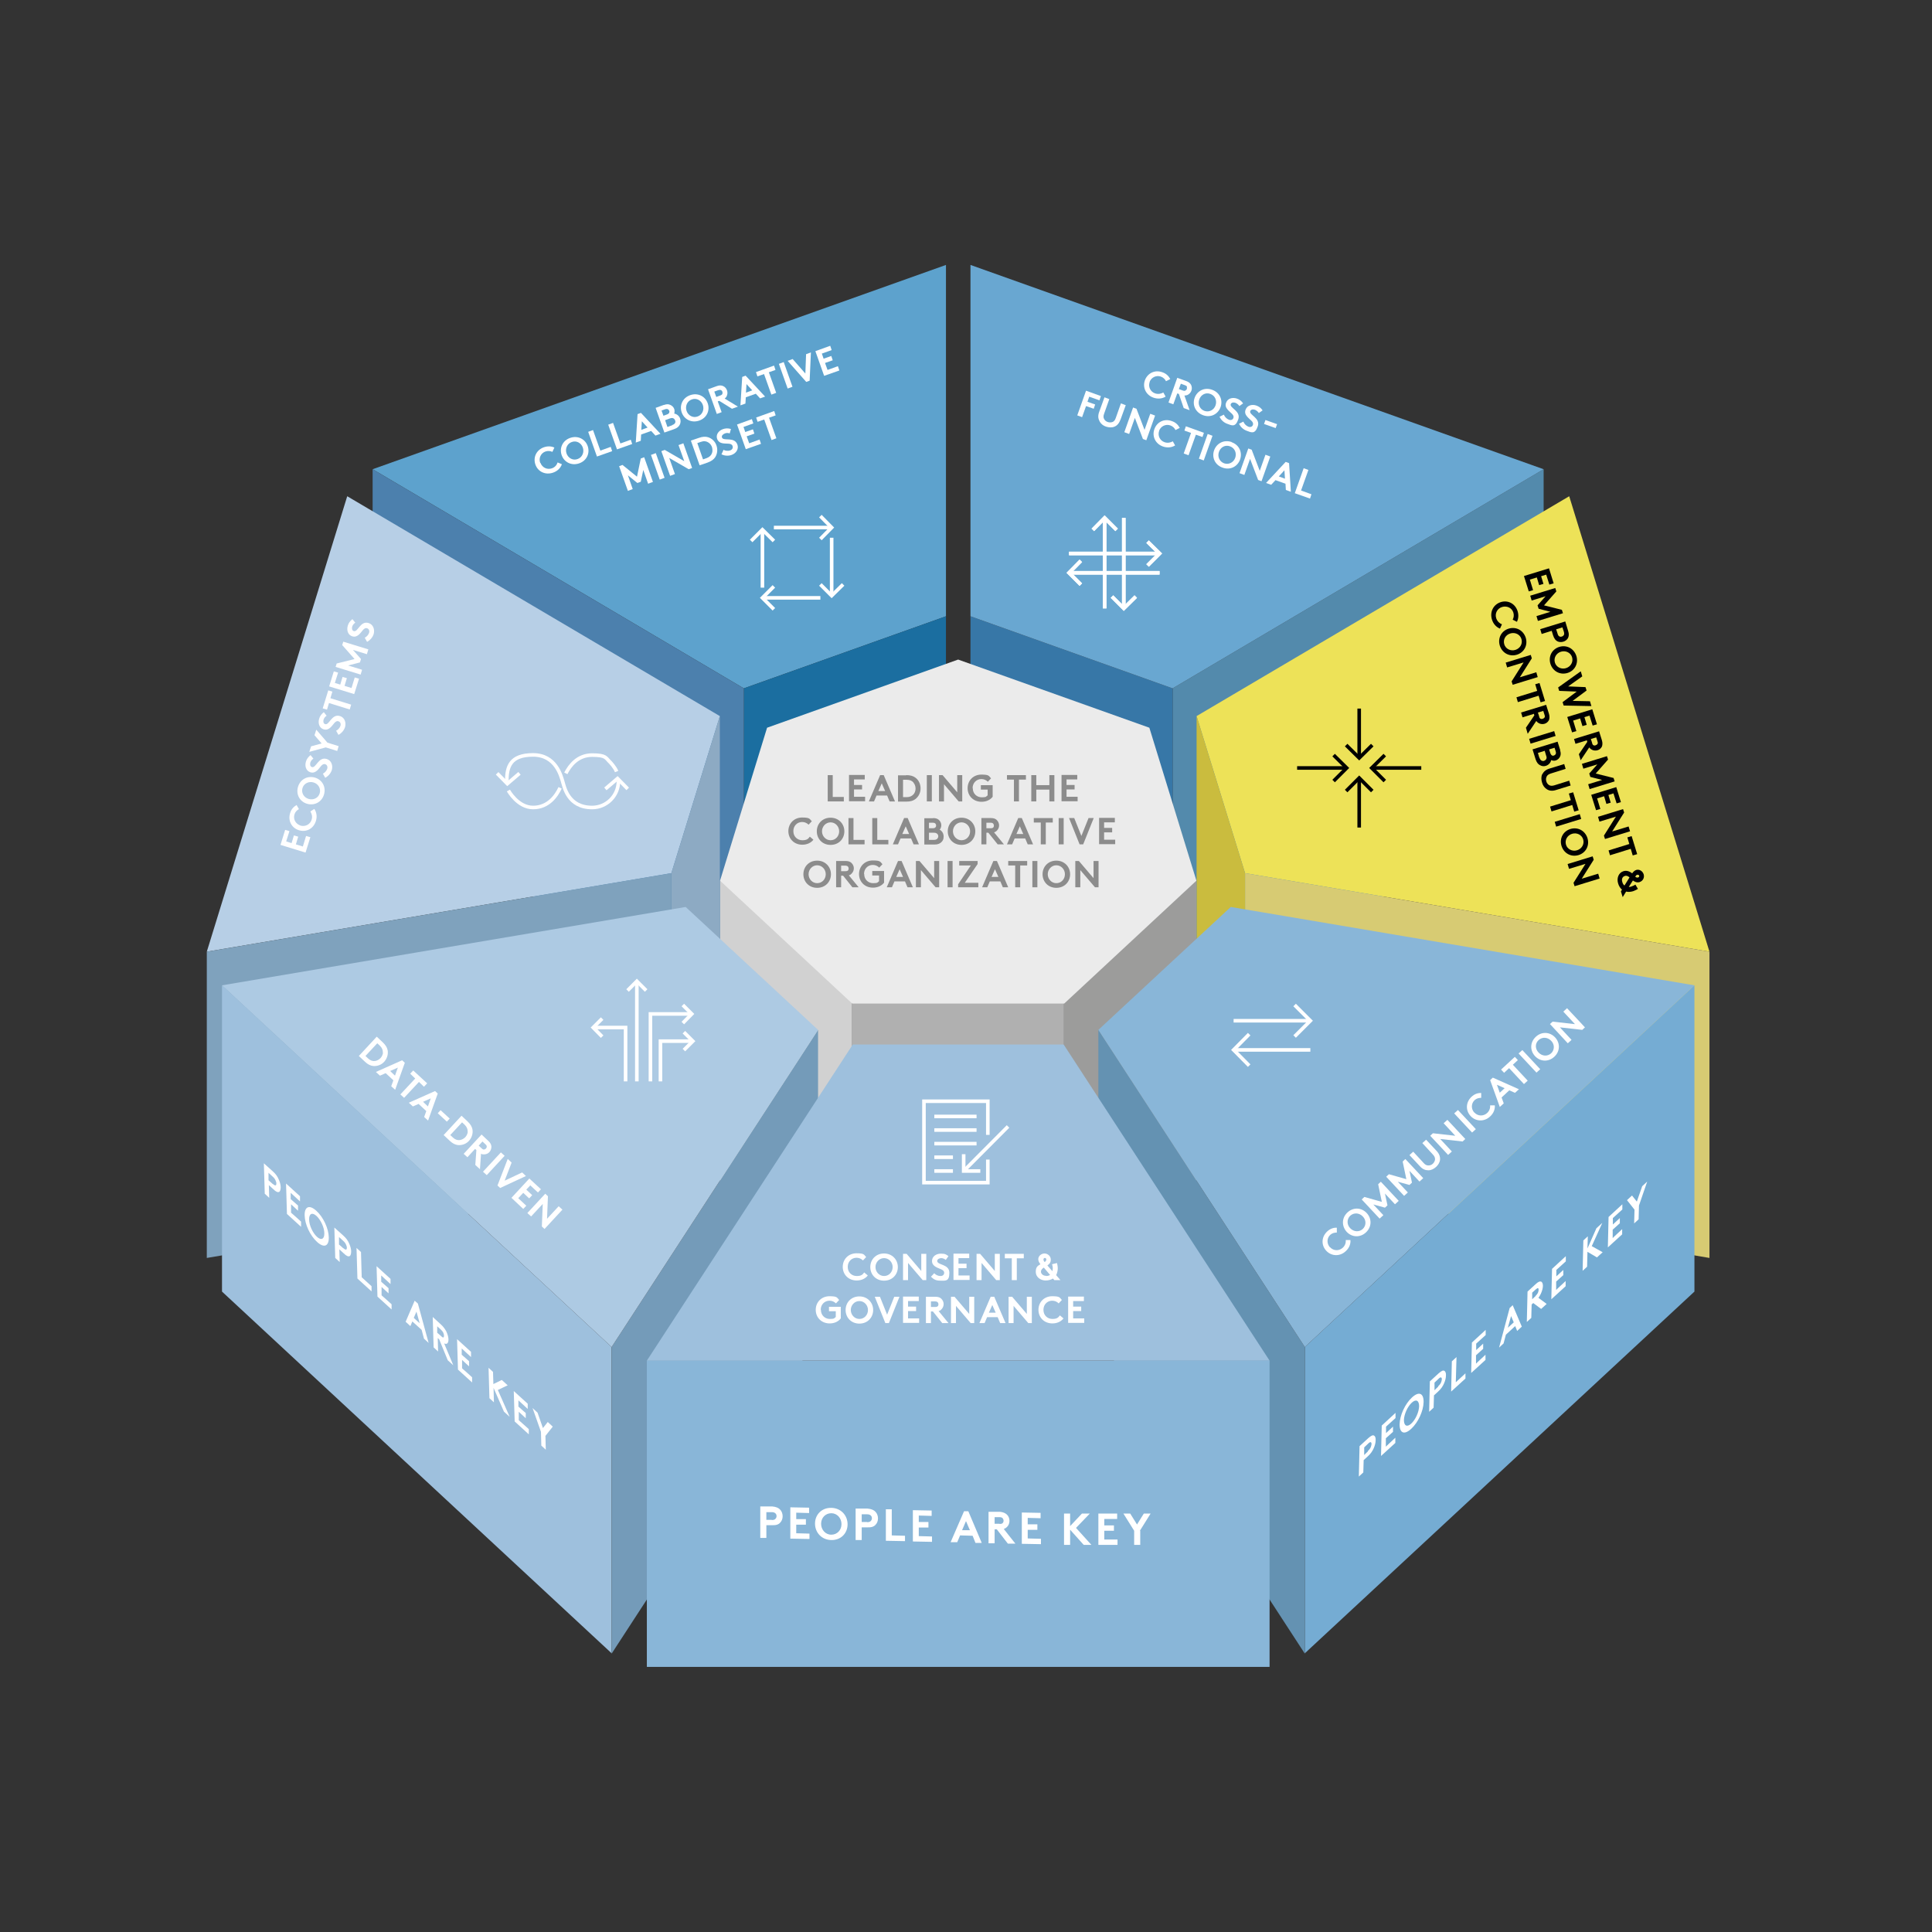 <?xml version="1.0" encoding="UTF-8"?>
<svg xmlns="http://www.w3.org/2000/svg" xmlns:xlink="http://www.w3.org/1999/xlink" id="Ebene_1" data-name="Ebene 1" version="1.1" viewBox="0 0 1080 1080">
  <rect x="0" y="0" width="1080" height="1080" fill="#333333" stroke="none"/>
  <defs>
    <style>
      .cls-1 {
        stroke: #fff;
      }

      .cls-1, .cls-2, .cls-3 {
        fill: none;
      }

      .cls-1, .cls-3 {
        stroke-miterlimit: 10;
        stroke-width: 2px;
      }

      .cls-4 {
        fill: #3777a7;
      }

      .cls-4, .cls-5, .cls-6, .cls-7, .cls-2, .cls-8, .cls-9, .cls-10, .cls-11, .cls-12, .cls-13, .cls-14, .cls-15, .cls-16, .cls-17, .cls-18, .cls-19, .cls-20, .cls-21, .cls-22, .cls-23, .cls-24, .cls-25, .cls-26, .cls-27, .cls-28 {
        stroke-width: 0px;
      }

      .cls-5 {
        fill: #6492b2;
      }

      .cls-6 {
        fill: #ebebeb;
      }

      .cls-29 {
        clip-path: url(#clippath);
      }

      .cls-7 {
        fill: #8daac3;
      }

      .cls-8 {
        fill: #d7cb73;
      }

      .cls-9 {
        fill: #75acd3;
      }

      .cls-10 {
        fill: #8c8c8c;
      }

      .cls-11 {
        fill: #9c9c9b;
      }

      .cls-3 {
        stroke: #000;
      }

      .cls-12 {
        fill: #adcae3;
      }

      .cls-13 {
        fill: #9ec0dd;
      }

      .cls-30 {
        clip-path: url(#clippath-1);
      }

      .cls-14 {
        fill: #000;
      }

      .cls-15 {
        fill: #b7cfe6;
      }

      .cls-16 {
        fill: #d1d1d1;
      }

      .cls-17 {
        fill: #89b6d8;
      }

      .cls-18 {
        fill: #5da2cd;
      }

      .cls-19 {
        fill: #ede258;
      }

      .cls-20 {
        fill: #cabc3e;
      }

      .cls-21 {
        fill: #749bb9;
      }

      .cls-22 {
        fill: #538aac;
      }

      .cls-23 {
        fill: #4c80ad;
      }

      .cls-31 {
        isolation: isolate;
      }

      .cls-24 {
        fill: #1b6ea0;
      }

      .cls-25 {
        fill: #fff;
      }

      .cls-26 {
        fill: #69a7d1;
      }

      .cls-27 {
        fill: #7fa2bd;
      }

      .cls-28 {
        fill: #b0b0b0;
      }
    </style>
    <clipPath id="clippath">
      <rect class="cls-2" width="1080" height="1080"></rect>
    </clipPath>
    <clipPath id="clippath-1">
      <rect class="cls-2" width="1080" height="1080"></rect>
    </clipPath>
  </defs>
  <g class="cls-29">
    <g>
      <polygon class="cls-22" points="655.5 384.8 862.9 262.3 862.9 447.7 655.5 570.2 655.5 384.8"></polygon>
      <polygon class="cls-4" points="542.5 529.9 542.5 344.5 655.5 384.8 655.5 570.2 542.5 529.9"></polygon>
      <polygon class="cls-19" points="696 488.1 668.9 400.3 877.2 277.4 955.6 532 696 488.1"></polygon>
      <polygon class="cls-8" points="696 659.3 696 488.1 955.6 532 955.6 703.2 696 659.3"></polygon>
      <polygon class="cls-20" points="696 659.3 668.9 571.6 668.9 400.3 696 488.1 696 659.3"></polygon>
      <g class="cls-31">
        <g class="cls-31">
          <path class="cls-14" d="M864.4,321.2l-2.9.9,1.3,4.3-2.4.7-1.3-4.3-3.9,1.2,1.8,5.9-2.4.7-2.7-8.6,14-4.3,2.6,8.4-2.4.7-1.8-5.7Z"></path>
          <path class="cls-14" d="M863.1,338.4l10,2.5.6,1.9-14,4.3-.8-2.7,7.8-2.4-6.6-1.7-.6-1.9,4.5-5.1-7.8,2.4-.8-2.7,14-4.3.6,1.9-6.8,7.7Z"></path>
        </g>
        <g class="cls-31">
          <path class="cls-14" d="M867.5,352.6l-5.7,1.8-.8-2.7,14-4.3,1.6,5.3c.6,1.8.4,3-.1,4-.5.9-1.5,1.7-2.6,2-1.1.3-2.3.3-3.3-.2-1-.5-1.8-1.5-2.4-3.3l-.8-2.6ZM870.7,354.3c.3.9.6,1.3,1.1,1.5.4.2.9.2,1.3,0,.5-.1.8-.4,1.1-.8.2-.4.3-1,0-1.9l-.8-2.4-3.5,1.1.8,2.4Z"></path>
        </g>
        <g class="cls-31">
          <path class="cls-14" d="M881.2,366.7c1.3,4.3-1,8.3-5,9.5-4,1.2-8.1-.8-9.5-5.1-1.3-4.3,1-8.3,5-9.5,4-1.2,8.1.8,9.5,5.1ZM869.2,370.4c.8,2.6,3.6,3.9,6.2,3.1,2.6-.8,4.2-3.4,3.4-6.1-.8-2.6-3.6-3.9-6.2-3.1s-4.2,3.4-3.4,6.1Z"></path>
        </g>
        <g class="cls-31">
          <path class="cls-14" d="M883.7,375.4l.8,2.7-7.9,5.6,9.7.4.6,1.9-7.8,5.8,9.7.2.8,2.7-15.5-.3-.6-1.9,7.9-5.9-9.8-.4-.6-1.9,12.6-9Z"></path>
          <path class="cls-14" d="M888.6,400l-2.9.9,1.3,4.3-2.4.7-1.3-4.3-3.9,1.2,1.8,5.9-2.4.7-2.7-8.6,14-4.3,2.6,8.4-2.4.7-1.8-5.7Z"></path>
        </g>
        <g class="cls-31">
          <path class="cls-14" d="M886.9,413.9l-6.2,1.9-.8-2.7,14-4.3,1.6,5.1c.4,1.4.3,2.5,0,3.4-.5,1-1.4,1.8-2.5,2.1-1.1.3-2.3.2-3.3-.4-.5-.3-.9-.6-1.3-1.2l-4.8,7.2-1-3.4,4.7-6.9-.3-1ZM890,415.4c.2.8.5,1.1.8,1.2.3.2.8.2,1.2,0,.4-.1.8-.4,1-.7.2-.3.3-.7,0-1.5l-.7-2.2-3,.9.7,2.2Z"></path>
        </g>
        <g class="cls-31">
          <path class="cls-14" d="M892,432.4l10,2.5.6,1.9-14,4.3-.8-2.7,7.8-2.4-6.6-1.7-.6-1.9,4.5-5.1-7.8,2.4-.8-2.7,14-4.3.6,1.9-6.8,7.7Z"></path>
          <path class="cls-14" d="M902,443.5l-2.9.9,1.3,4.3-2.4.7-1.3-4.3-3.9,1.2,1.8,5.9-2.4.7-2.7-8.6,14-4.3,2.6,8.4-2.4.7-1.8-5.7Z"></path>
        </g>
        <g class="cls-31">
          <path class="cls-14" d="M907.3,452.3l.6,1.9-6.7,10.6,9.2-2.8.8,2.7-14,4.3-.6-1.9,6.7-10.6-9.2,2.8-.8-2.7,14-4.3Z"></path>
        </g>
        <g class="cls-31">
          <path class="cls-14" d="M915.1,477.5l-2.4.7-1.1-3.7-11.6,3.6-.8-2.7,11.6-3.6-1.1-3.7,2.4-.7,3.1,10.1Z"></path>
        </g>
        <g class="cls-31">
          <path class="cls-14" d="M915.6,496.9c-.4.3-1.6.9-2.7,1.3-1.4.4-2.7.5-3.9.2l-1.9,3.1-1-3.2.6-1c-1-.8-1.8-2.1-2.2-3.6-.8-2.7.2-5.8,3-6.7,1.9-.6,3.6.2,4.9,1.2.7-1,1.4-1.6,2.3-1.9,1.7-.5,3.5.6,4.1,2.4.6,1.9-.4,3.8-2.3,4.4-1.4.4-2.6-.1-3.7-.9l-2.3,3.6c.5,0,1,0,1.6-.3.9-.3,1.5-.6,2.1-1l1.3,2.2ZM906.9,493.1c.2.8.6,1.5,1.2,1.9l2.8-4.5c-.7-.7-1.6-1.2-2.7-.8-1.2.4-1.9,1.7-1.3,3.4ZM916.3,489.5c-.1-.4-.6-.6-1.1-.5-.5.1-.8.6-1.1,1.1.6.4,1.1.6,1.6.4.5-.1.8-.6.6-1Z"></path>
        </g>
      </g>
      <g class="cls-31">
        <g class="cls-31">
          <path class="cls-14" d="M839.7,339.3c-2.7.8-4.2,3.6-3.3,6.3.6,1.8,1.9,2.9,3.2,3.4l-1.1,2.4c-2-.8-3.7-2.5-4.5-5.1-1.3-4.4.9-8.4,4.9-9.7s8.2.8,9.5,5.2c.6,2.1.4,4.1-.4,5.8l-2.4-1.2c.6-1.1.8-2.5.4-3.9-.8-2.7-3.6-4-6.3-3.2Z"></path>
        </g>
        <g class="cls-31">
          <path class="cls-14" d="M852.9,356.5c1.3,4.3-1,8.3-5,9.5-4,1.2-8.1-.8-9.5-5.1-1.3-4.3,1-8.3,5-9.5,4-1.2,8.1.8,9.5,5.1ZM840.9,360.2c.8,2.6,3.6,3.9,6.2,3.1,2.6-.8,4.2-3.4,3.4-6.1-.8-2.6-3.6-3.9-6.2-3.1-2.7.8-4.2,3.4-3.4,6.1Z"></path>
          <path class="cls-14" d="M855.7,366.1l.6,1.9-6.7,10.6,9.2-2.8.8,2.7-14,4.3-.6-1.9,6.7-10.6-9.2,2.8-.8-2.7,14-4.3Z"></path>
        </g>
        <g class="cls-31">
          <path class="cls-14" d="M863.6,391.9l-2.4.7-1.1-3.7-11.6,3.6-.8-2.7,11.6-3.6-1.1-3.7,2.4-.7,3.1,10.1Z"></path>
          <path class="cls-14" d="M857.3,399.1l-6.2,1.9-.8-2.7,14-4.3,1.6,5.1c.4,1.4.3,2.5,0,3.4-.5,1-1.4,1.8-2.5,2.1-1.1.3-2.3.2-3.3-.4-.5-.3-.9-.6-1.3-1.2l-4.8,7.2-1-3.4,4.7-6.9-.3-1ZM860.4,400.6c.2.8.5,1.1.8,1.2s.8.2,1.2,0c.4-.1.8-.4,1-.7.2-.3.3-.7,0-1.5l-.7-2.2-3,.9.7,2.2Z"></path>
        </g>
        <g class="cls-31">
          <path class="cls-14" d="M868.8,408.7l.8,2.7-14,4.3-.8-2.7,14-4.3Z"></path>
          <path class="cls-14" d="M872.1,419.4c.5,1.6.4,2.6,0,3.5-.4,1-1.3,1.8-2.4,2.2-.9.3-2,.1-2.6-.2-.2,1.4-1.4,2.7-2.9,3.2-1.2.4-2.4.2-3.4-.4-1-.5-1.8-1.5-2.4-3.3l-1.7-5.5,14-4.3,1.5,4.8ZM860.6,423.6c.3.9.7,1.4,1.2,1.6.4.2.9.3,1.4.1s.9-.5,1.1-.9c.3-.5.4-1.1,0-2l-.8-2.7-3.8,1.2.8,2.7ZM866,419l.6,1.9c.3.8.6,1.2,1,1.4.3.2.7.2,1.1,0,.4-.1.7-.4.9-.7.2-.4.3-.8,0-1.7l-.6-1.9-3,.9Z"></path>
          <path class="cls-14" d="M862.2,432.8c.7-1.5,2-2.6,4.1-3.2l8.1-2.5.8,2.7-8.3,2.6c-1.3.4-2,1-2.3,1.7-.4.8-.5,1.7-.2,2.7s.9,1.7,1.6,2.1c.7.4,1.6.5,2.9.1l8.3-2.6.8,2.7-8.1,2.5c-2.1.7-3.8.5-5.2-.4-1.3-.8-2.3-2.2-2.7-3.8-.5-1.6-.5-3.3.1-4.7Z"></path>
        </g>
        <g class="cls-31">
          <path class="cls-14" d="M882.4,453l-2.4.7-1.1-3.7-11.6,3.6-.8-2.7,11.6-3.6-1.1-3.7,2.4-.7,3.1,10.1Z"></path>
          <path class="cls-14" d="M883.1,455.1l.8,2.7-14,4.3-.8-2.7,14-4.3Z"></path>
        </g>
        <g class="cls-31">
          <path class="cls-14" d="M887.4,468.5c1.3,4.3-1,8.3-5,9.5-4,1.2-8.1-.8-9.5-5.1-1.3-4.3,1-8.3,5-9.5,4-1.2,8.1.8,9.5,5.1ZM875.4,472.2c.8,2.6,3.6,3.9,6.2,3.1,2.6-.8,4.2-3.4,3.4-6.1-.8-2.6-3.6-3.9-6.2-3.1s-4.2,3.4-3.4,6.1Z"></path>
        </g>
        <g class="cls-31">
          <path class="cls-14" d="M890.3,478.7l.6,1.9-6.7,10.6,9.2-2.8.8,2.7-14,4.3-.6-1.9,6.7-10.6-9.2,2.8-.8-2.7,14-4.3Z"></path>
        </g>
      </g>
      <line class="cls-3" x1="759.8" y1="462.6" x2="759.8" y2="435.4"></line>
      <polyline class="cls-3" points="752.5 442.2 759.8 434.9 767.1 442.2"></polyline>
      <line class="cls-3" x1="759.8" y1="396.1" x2="759.8" y2="423.3"></line>
      <polyline class="cls-3" points="767.1 416.5 759.8 423.7 752.5 416.5"></polyline>
      <line class="cls-3" x1="725.1" y1="429.3" x2="752.3" y2="429.3"></line>
      <polyline class="cls-3" points="745.5 422.1 752.8 429.3 745.5 436.6"></polyline>
      <line class="cls-3" x1="794.5" y1="429.3" x2="767.3" y2="429.3"></line>
      <polyline class="cls-3" points="774.1 436.6 766.8 429.3 774.1 422.1"></polyline>
      <polygon class="cls-26" points="542.5 344.5 542.5 148.1 862.9 262.3 655.5 384.8 542.5 344.5"></polygon>
      <polygon class="cls-18" points="208.3 262.3 528.8 148.1 528.8 344.5 415.8 384.8 208.3 262.3"></polygon>
      <polygon class="cls-24" points="415.8 384.8 415.8 384.8 415.8 570.2 415.8 570.2 528.8 529.9 528.8 344.5 415.8 384.8"></polygon>
      <polygon class="cls-23" points="208.3 262.3 208.3 447.7 415.8 570.2 415.8 384.8 208.3 262.3"></polygon>
      <polygon class="cls-15" points="194.1 277.4 402.4 400.3 375.3 488.1 115.6 532 194.1 277.4"></polygon>
      <polygon class="cls-7" points="402.4 400.3 402.4 571.6 375.3 659.3 375.3 488.1 402.4 400.3"></polygon>
      <polygon class="cls-27" points="115.6 532 375.3 488.1 375.3 659.3 115.6 703.2 115.6 532"></polygon>
      <polygon class="cls-13" points="124.1 722 124.1 550.8 341.9 753 341.9 924.2 124.1 722"></polygon>
      <polygon class="cls-11" points="594.8 463.2 594.8 738.2 594.9 738.2 668.8 669.6 668.8 492.3 594.8 463.2"></polygon>
      <polygon class="cls-16" points="402.5 492.3 402.5 669.6 476.4 738.2 476.4 468 402.5 492.3"></polygon>
      <polygon class="cls-9" points="729.4 753 947.2 550.8 947.2 722 729.4 924.2 729.4 753"></polygon>
      <polygon class="cls-21" points="341.9 753 457.3 575.7 457.3 747.1 341.9 924.4 341.9 753"></polygon>
      <polygon class="cls-5" points="614 747.1 614 575.7 729.4 753 729.4 924.4 614 747.1"></polygon>
      <polyline class="cls-28" points="476.4 738.2 594.8 738.2 594.8 463.2 547.6 444.5 476.4 468"></polyline>
      <polygon class="cls-6" points="535.6 368.7 428.8 406.8 402.5 492.3 476.4 561 594.9 561 668.8 492.3 642.5 406.8 535.6 368.7"></polygon>
      <polygon class="cls-12" points="124.1 550.8 383.3 507 457.3 575.7 341.9 753 124.1 550.8"></polygon>
      <polygon class="cls-17" points="614 575.7 688 507 947.2 550.8 729.4 753 614 575.7"></polygon>
      <rect class="cls-17" x="361.6" y="760.6" width="348.1" height="171.2"></rect>
      <polygon class="cls-13" points="361.6 760.6 476.7 583.9 594.6 583.9 709.7 760.6 361.6 760.6"></polygon>
      <g class="cls-31">
        <g class="cls-31">
          <path class="cls-10" d="M462.7,433.3h2.8v12.2h6.2v2.5h-9v-14.7Z"></path>
        </g>
        <g class="cls-31">
          <path class="cls-10" d="M477.4,435.8v3h4.5v2.5h-4.5v4.1h6.2v2.5h-9v-14.7h8.8v2.5h-6Z"></path>
        </g>
        <g class="cls-31">
          <path class="cls-10" d="M485.7,448l6.3-14.7h2l6.3,14.7h-3l-1.4-3.3h-5.9l-1.4,3.3h-3ZM491.1,442.2h3.7l-1.9-4.3-1.9,4.3Z"></path>
          <path class="cls-10" d="M506.6,433.3c2.3,0,3.9.5,5.1,1.4,1.8,1.3,2.9,3.5,2.9,6s-1.1,4.6-2.9,6c-1.2.9-2.7,1.4-5.1,1.4h-4.6v-14.7h4.6ZM510.7,437.5c-.8-1-2-1.6-3.8-1.6h-2.1v9.7h2.1c1.7,0,2.9-.6,3.8-1.6.7-.8,1.1-2,1.1-3.2s-.4-2.4-1.1-3.2Z"></path>
        </g>
        <g class="cls-31">
          <path class="cls-10" d="M518.1,433.3h2.8v14.7h-2.8v-14.7Z"></path>
        </g>
        <g class="cls-31">
          <path class="cls-10" d="M524.9,433.3h2l8.2,9.6v-9.6h2.8v14.7h-2l-8.2-9.6v9.6h-2.8v-14.7Z"></path>
        </g>
        <g class="cls-31">
          <path class="cls-10" d="M543.8,440.7c0,2.9,2.2,5,5,5s2.4-.5,3.3-1.1v-3.2h-3.8v-2.5h6.6v6.5c-1.3,1.7-3.5,2.8-6.2,2.8-4.6,0-7.8-3.3-7.8-7.6s3.2-7.6,7.7-7.6,4.1.8,5.4,2.1l-1.8,1.9c-.9-.9-2.1-1.5-3.6-1.5-2.8,0-4.9,2.2-4.9,5Z"></path>
        </g>
        <g class="cls-31">
          <path class="cls-10" d="M573.5,433.3v2.5h-3.9v12.2h-2.8v-12.2h-3.9v-2.5h10.6Z"></path>
        </g>
        <g class="cls-31">
          <path class="cls-10" d="M586.6,441.4h-7.3v6.6h-2.8v-14.7h2.8v5.6h7.3v-5.6h2.8v14.7h-2.8v-6.6Z"></path>
        </g>
        <g class="cls-31">
          <path class="cls-10" d="M596.2,435.8v3h4.5v2.5h-4.5v4.1h6.2v2.5h-9v-14.7h8.8v2.5h-6Z"></path>
        </g>
      </g>
      <g class="cls-31">
        <g class="cls-31">
          <path class="cls-10" d="M443.5,464.7c0,2.9,2.2,5,5,5s3.3-.9,4.2-2l2,1.7c-1.3,1.7-3.5,2.8-6.2,2.8-4.6,0-7.8-3.3-7.8-7.6s3.2-7.6,7.7-7.6,4.1.8,5.4,2.1l-1.8,1.9c-.9-.9-2.1-1.5-3.6-1.5-2.8,0-4.9,2.2-4.9,5Z"></path>
        </g>
        <g class="cls-31">
          <path class="cls-10" d="M464.3,457.1c4.5,0,7.7,3.4,7.7,7.6s-3.1,7.6-7.7,7.6-7.7-3.4-7.7-7.6,3.1-7.6,7.7-7.6ZM464.3,469.7c2.8,0,4.8-2.3,4.8-5s-2.1-5-4.8-5-4.8,2.3-4.8,5,2.1,5,4.8,5Z"></path>
          <path class="cls-10" d="M474.3,457.3h2.8v12.2h6.2v2.5h-9v-14.7Z"></path>
        </g>
        <g class="cls-31">
          <path class="cls-10" d="M487.6,457.3h2.8v12.2h6.2v2.5h-9v-14.7Z"></path>
        </g>
        <g class="cls-31">
          <path class="cls-10" d="M499.1,472l6.3-14.7h2l6.3,14.7h-3l-1.4-3.3h-5.9l-1.4,3.3h-3ZM504.5,466.2h3.7l-1.9-4.3-1.9,4.3Z"></path>
        </g>
        <g class="cls-31">
          <path class="cls-10" d="M521.5,457.3c1.7,0,2.6.4,3.3,1,.8.7,1.4,1.8,1.4,3s-.5,2-.9,2.5c1.3.7,2.2,2.1,2.2,3.8s-.5,2.4-1.3,3.2c-.8.8-2,1.3-3.8,1.3h-5.7v-14.7h5ZM519.3,463h2c.9,0,1.3-.2,1.6-.5.3-.3.4-.7.4-1.1s-.2-.8-.4-1c-.3-.3-.7-.5-1.6-.5h-2v3.1ZM522.1,469.5c1,0,1.5-.3,1.9-.7.3-.4.5-.8.5-1.3s-.2-1-.5-1.3c-.4-.4-.9-.7-1.9-.7h-2.8v4h2.8Z"></path>
        </g>
        <g class="cls-31">
          <path class="cls-10" d="M537.5,457.1c4.5,0,7.7,3.4,7.7,7.6s-3.1,7.6-7.7,7.6-7.7-3.4-7.7-7.6,3.1-7.6,7.7-7.6ZM537.5,469.7c2.8,0,4.8-2.3,4.8-5s-2.1-5-4.8-5-4.8,2.3-4.8,5,2.1,5,4.8,5Z"></path>
        </g>
        <g class="cls-31">
          <path class="cls-10" d="M551.4,465.5v6.5h-2.8v-14.7h5.4c1.5,0,2.5.4,3.2,1.1.8.8,1.3,1.8,1.3,3s-.5,2.2-1.3,3c-.4.4-.9.7-1.5.9l5.5,6.7h-3.5l-5.2-6.5h-1ZM553.8,463c.8,0,1.2-.2,1.4-.4.3-.3.4-.7.4-1.1s-.2-.9-.4-1.1-.6-.5-1.4-.5h-2.4v3.1h2.4Z"></path>
        </g>
        <g class="cls-31">
          <path class="cls-10" d="M562.9,472l6.3-14.7h2l6.3,14.7h-3l-1.4-3.3h-5.9l-1.4,3.3h-3ZM568.3,466.2h3.7l-1.9-4.3-1.9,4.3Z"></path>
        </g>
        <g class="cls-31">
          <path class="cls-10" d="M588.5,457.3v2.5h-3.9v12.2h-2.8v-12.2h-3.9v-2.5h10.6Z"></path>
        </g>
        <g class="cls-31">
          <path class="cls-10" d="M591.8,457.3h2.8v14.7h-2.8v-14.7Z"></path>
        </g>
        <g class="cls-31">
          <path class="cls-10" d="M597.6,457.3h2.9l4,10,4-10h2.9l-5.9,14.7h-2l-5.9-14.7Z"></path>
        </g>
        <g class="cls-31">
          <path class="cls-10" d="M617.2,459.8v3h4.5v2.5h-4.5v4.1h6.2v2.5h-9v-14.7h8.8v2.5h-6Z"></path>
        </g>
      </g>
      <g class="cls-31">
        <g class="cls-31">
          <path class="cls-10" d="M456.8,481.1c4.5,0,7.7,3.4,7.7,7.6s-3.1,7.6-7.7,7.6-7.7-3.4-7.7-7.6,3.1-7.6,7.7-7.6ZM456.8,493.7c2.8,0,4.8-2.3,4.8-5s-2.1-5-4.8-5-4.8,2.3-4.8,5,2.1,5,4.8,5Z"></path>
        </g>
        <g class="cls-31">
          <path class="cls-10" d="M470.2,489.5v6.5h-2.8v-14.7h5.4c1.5,0,2.5.4,3.2,1.1.8.8,1.3,1.8,1.3,3s-.5,2.2-1.3,3-.9.7-1.5.9l5.5,6.7h-3.5l-5.2-6.5h-1ZM472.6,487c.8,0,1.2-.2,1.4-.4.3-.3.4-.7.4-1.1s-.2-.9-.4-1.1-.6-.5-1.4-.5h-2.4v3.1h2.4Z"></path>
        </g>
        <g class="cls-31">
          <path class="cls-10" d="M483.1,488.7c0,2.9,2.2,5,5,5s2.4-.5,3.3-1.1v-3.2h-3.8v-2.5h6.6v6.5c-1.3,1.7-3.5,2.8-6.2,2.8-4.6,0-7.8-3.3-7.8-7.6s3.2-7.6,7.7-7.6,4.1.8,5.4,2.1l-1.8,1.9c-.9-.9-2.1-1.5-3.6-1.5-2.8,0-4.9,2.2-4.9,5Z"></path>
        </g>
        <g class="cls-31">
          <path class="cls-10" d="M495.7,496l6.3-14.7h2l6.3,14.7h-3l-1.4-3.3h-5.9l-1.4,3.3h-3ZM501.1,490.2h3.7l-1.9-4.3-1.9,4.3Z"></path>
          <path class="cls-10" d="M512,481.3h2l8.2,9.6v-9.6h2.8v14.7h-2l-8.2-9.6v9.6h-2.8v-14.7Z"></path>
        </g>
        <g class="cls-31">
          <path class="cls-10" d="M529.7,481.3h2.8v14.7h-2.8v-14.7Z"></path>
        </g>
        <g class="cls-31">
          <path class="cls-10" d="M535.6,494.3l7.1-10.5h-6.5v-2.5h10.3v1.7l-7.2,10.5h7.6v2.5h-11.3v-1.7Z"></path>
        </g>
        <g class="cls-31">
          <path class="cls-10" d="M549,496l6.3-14.7h2l6.3,14.7h-3l-1.4-3.3h-5.9l-1.4,3.3h-3ZM554.4,490.2h3.7l-1.9-4.3-1.9,4.3Z"></path>
        </g>
        <g class="cls-31">
          <path class="cls-10" d="M574.2,481.3v2.5h-3.9v12.2h-2.8v-12.2h-3.9v-2.5h10.6Z"></path>
        </g>
        <g class="cls-31">
          <path class="cls-10" d="M577.1,481.3h2.8v14.7h-2.8v-14.7Z"></path>
        </g>
        <g class="cls-31">
          <path class="cls-10" d="M590.5,481.1c4.5,0,7.7,3.4,7.7,7.6s-3.1,7.6-7.7,7.6-7.7-3.4-7.7-7.6,3.1-7.6,7.7-7.6ZM590.5,493.7c2.8,0,4.8-2.3,4.8-5s-2.1-5-4.8-5-4.8,2.3-4.8,5,2.1,5,4.8,5Z"></path>
        </g>
        <g class="cls-31">
          <path class="cls-10" d="M601.1,481.3h2l8.2,9.6v-9.6h2.8v14.7h-2l-8.2-9.6v9.6h-2.8v-14.7Z"></path>
        </g>
      </g>
      <g class="cls-31">
        <g class="cls-31">
          <path class="cls-25" d="M302.1,258.7c1,2.7,3.7,4,6.4,3.1,1.8-.6,2.8-2,3.2-3.3l2.4,1c-.7,2-2.3,3.8-4.9,4.7-4.3,1.5-8.5-.5-9.9-4.5-1.4-4,.5-8.2,4.8-9.7,2.1-.7,4.1-.6,5.8.2l-1.1,2.4c-1.1-.5-2.5-.7-3.9-.2-2.6.9-3.9,3.8-2.9,6.4Z"></path>
        </g>
        <g class="cls-31">
          <path class="cls-25" d="M318.7,244.8c4.3-1.5,8.4.6,9.8,4.5,1.4,3.9-.4,8.2-4.7,9.7s-8.4-.6-9.8-4.5c-1.4-3.9.4-8.2,4.7-9.7ZM322.9,256.6c2.6-.9,3.8-3.8,2.9-6.4s-3.6-4.1-6.2-3.1c-2.6.9-3.8,3.8-2.9,6.4.9,2.6,3.6,4.1,6.2,3.1Z"></path>
        </g>
        <g class="cls-31">
          <path class="cls-25" d="M328.8,241.4l2.7-1,4.1,11.5,5.8-2.1.8,2.4-8.5,3-4.9-13.8Z"></path>
        </g>
        <g class="cls-31">
          <path class="cls-25" d="M340,237.4l2.7-1,4.1,11.5,5.8-2.1.8,2.4-8.5,3-4.9-13.8Z"></path>
        </g>
        <g class="cls-31">
          <path class="cls-25" d="M355.4,247.5l1-16,1.9-.7,10.9,11.7-2.8,1-2.4-2.6-5.6,2-.2,3.5-2.8,1ZM358.5,240.3l3.5-1.3-3.2-3.5-.3,4.7Z"></path>
        </g>
        <g class="cls-31">
          <path class="cls-25" d="M371.1,226.4c1.6-.6,2.6-.5,3.5-.1,1,.4,1.9,1.2,2.3,2.3.3.9.2,2,0,2.6,1.4.2,2.8,1.3,3.3,2.8.4,1.2.3,2.4-.2,3.4-.5,1-1.4,1.9-3.2,2.5l-5.4,1.9-4.9-13.8,4.7-1.7ZM370.9,232.4l1.9-.7c.8-.3,1.1-.6,1.3-1,.1-.3.2-.8,0-1.1s-.4-.7-.7-.8c-.4-.2-.8-.3-1.7,0l-1.9.7,1.1,3ZM375.8,237.6c.9-.3,1.4-.8,1.6-1.2.2-.5.2-.9,0-1.4-.2-.5-.5-.9-.9-1.1-.5-.3-1.1-.3-2,0l-2.7,1,1.3,3.8,2.7-1Z"></path>
        </g>
        <g class="cls-31">
          <path class="cls-25" d="M385.8,220.9c4.3-1.5,8.4.6,9.8,4.5,1.4,3.9-.4,8.2-4.7,9.7s-8.4-.6-9.8-4.5c-1.4-3.9.4-8.2,4.7-9.7ZM390,232.8c2.6-.9,3.8-3.8,2.9-6.4s-3.6-4.1-6.2-3.1c-2.6.9-3.8,3.8-2.9,6.4.9,2.6,3.6,4.1,6.2,3.1Z"></path>
        </g>
        <g class="cls-31">
          <path class="cls-25" d="M401.2,224.3l2.2,6.1-2.7,1-4.9-13.8,5-1.8c1.4-.5,2.5-.4,3.4,0,1,.4,1.8,1.3,2.2,2.4.4,1.1.3,2.3-.2,3.3-.2.5-.6.9-1.1,1.3l7.4,4.5-3.3,1.2-7.1-4.4-1,.3ZM402.6,221.1c.8-.3,1.1-.6,1.2-.9.1-.3.2-.8,0-1.2-.1-.4-.4-.8-.8-.9-.3-.2-.7-.2-1.5,0l-2.2.8,1.1,3,2.2-.8Z"></path>
        </g>
        <g class="cls-31">
          <path class="cls-25" d="M413.9,226.7l1-16,1.9-.7,10.9,11.7-2.8,1-2.4-2.6-5.6,2-.2,3.5-2.8,1ZM417,219.5l3.5-1.3-3.2-3.5-.3,4.7Z"></path>
        </g>
        <g class="cls-31">
          <path class="cls-25" d="M432.7,204.4l.8,2.4-3.7,1.3,4.1,11.5-2.7,1-4.1-11.5-3.7,1.3-.8-2.4,10-3.6Z"></path>
        </g>
        <g class="cls-31">
          <path class="cls-25" d="M435.4,203.4l2.7-1,4.9,13.8-2.7,1-4.9-13.8Z"></path>
        </g>
        <g class="cls-31">
          <path class="cls-25" d="M440.4,201.7l2.7-1,7.1,8.1.4-10.8,2.7-1-.7,15.8-1.9.7-10.5-11.9Z"></path>
        </g>
        <g class="cls-31">
          <path class="cls-25" d="M459.4,197.6l1,2.9,4.3-1.5.8,2.4-4.3,1.5,1.4,3.9,5.8-2.1.8,2.4-8.5,3-4.9-13.8,8.3-3,.8,2.4-5.6,2Z"></path>
        </g>
      </g>
      <g class="cls-31">
        <g class="cls-31">
          <path class="cls-25" d="M356.1,266.4l2.1-10.1,1.9-.7,4.9,13.8-2.7,1-2.7-7.7-1.4,6.6-1.9.7-5.3-4.3,2.7,7.7-2.7,1-4.9-13.8,1.9-.7,8,6.5Z"></path>
        </g>
        <g class="cls-31">
          <path class="cls-25" d="M363.9,254.3l2.7-1,4.9,13.8-2.7,1-4.9-13.8Z"></path>
          <path class="cls-25" d="M369.7,252.2l1.9-.7,10.9,6.3-3.2-9,2.7-1,4.9,13.8-1.9.7-10.9-6.3,3.2,9-2.7,1-4.9-13.8Z"></path>
        </g>
        <g class="cls-31">
          <path class="cls-25" d="M390.6,244.8c2.2-.8,3.8-.8,5.2-.4,2.2.7,3.9,2.3,4.7,4.6.8,2.3.5,4.7-.7,6.6-.8,1.2-2.1,2.2-4.3,3l-4.4,1.5-4.9-13.8,4.4-1.5ZM395.9,247.3c-1.1-.7-2.4-.9-4.1-.3l-2,.7,3.2,9.1,2-.7c1.6-.6,2.6-1.6,3-2.8.4-1,.3-2.2,0-3.4-.4-1.1-1.2-2.1-2.1-2.6Z"></path>
          <path class="cls-25" d="M404.3,251.4c1.1.6,2.5.8,3.8.4,1.2-.4,1.8-1.4,1.4-2.5-.6-1.8-3.3-1.1-5.5-1.5-1.3-.2-2.5-.9-3.1-2.4-.9-2.5.9-4.7,3.2-5.5,1.4-.5,2.8-.6,4.5-.1l-.7,2.5c-.7-.3-1.8-.4-2.7,0-1,.4-2,1.2-1.6,2.3.8,2.2,6.9-.7,8.6,3.9.9,2.5-.7,4.9-3.2,5.8-1.9.7-3.9.5-5.7-.3l1.1-2.4Z"></path>
        </g>
        <g class="cls-31">
          <path class="cls-25" d="M415.6,238.6l1,2.9,4.3-1.5.8,2.4-4.3,1.5,1.4,3.9,5.8-2.1.8,2.4-8.5,3-4.9-13.8,8.3-3,.8,2.4-5.6,2Z"></path>
        </g>
        <g class="cls-31">
          <path class="cls-25" d="M432.8,229.8l.8,2.4-3.7,1.3,4.1,11.5-2.7,1-4.1-11.5-3.7,1.3-.8-2.4,10-3.6Z"></path>
        </g>
      </g>
      <g class="cls-31">
        <g class="cls-31">
          <path class="cls-25" d="M160.1,470.4l2.9.9,1.3-4.3,2.4.7-1.3,4.3,3.9,1.2,1.8-5.9,2.4.7-2.7,8.6-14-4.3,2.6-8.4,2.4.7-1.8,5.7Z"></path>
        </g>
        <g class="cls-31">
          <path class="cls-25" d="M167.9,461.5c2.7.8,5.5-.6,6.3-3.3.6-1.8,0-3.4-.7-4.6l2.2-1.4c1.2,1.7,1.7,4.2.9,6.7-1.3,4.4-5.5,6.5-9.5,5.2-4-1.2-6.3-5.3-4.9-9.6.6-2.1,2-3.6,3.6-4.5l1.3,2.3c-1.1.6-2.1,1.6-2.5,3-.8,2.7.7,5.3,3.4,6.2Z"></path>
        </g>
        <g class="cls-31">
          <path class="cls-25" d="M166.6,439.8c1.3-4.3,5.5-6.3,9.5-5.1,4,1.2,6.3,5.2,5,9.5-1.3,4.3-5.5,6.3-9.5,5.1-4-1.2-6.3-5.2-5-9.5ZM178.7,443.5c.8-2.6-.7-5.3-3.4-6.1-2.6-.8-5.4.5-6.2,3.1-.8,2.6.7,5.3,3.4,6.1,2.7.8,5.4-.5,6.2-3.1Z"></path>
        </g>
        <g class="cls-31">
          <path class="cls-25" d="M180.3,432.6c1.1-.5,2.2-1.6,2.6-2.8.4-1.2-.1-2.3-1.1-2.6-1.8-.6-2.8,2-4.5,3.5-1,.9-2.2,1.5-3.8,1-2.5-.8-3.2-3.5-2.5-5.9.4-1.4,1.2-2.6,2.6-3.7l1.6,2c-.7.4-1.4,1.2-1.7,2.1-.3,1-.2,2.3.9,2.6,2.3.7,3.6-6,8.3-4.5,2.5.8,3.5,3.5,2.8,6.1-.6,1.9-1.9,3.4-3.7,4.4l-1.3-2.3Z"></path>
        </g>
        <g class="cls-31">
          <path class="cls-25" d="M182.9,415.1l6.4,2-.8,2.7-6.4-2-9.2,2.5,1-3.1,5.9-1.6-4-4.6,1-3.1,6.2,7.2Z"></path>
        </g>
        <g class="cls-31">
          <path class="cls-25" d="M187.7,408.6c1.1-.5,2.2-1.6,2.6-2.8.4-1.2-.1-2.3-1.1-2.6-1.8-.6-2.8,2-4.5,3.5-1,.9-2.2,1.5-3.8,1-2.5-.8-3.2-3.5-2.5-5.9.4-1.4,1.2-2.6,2.6-3.7l1.6,2c-.7.4-1.4,1.2-1.7,2.1-.3,1-.2,2.3.9,2.6,2.3.7,3.6-6,8.3-4.5,2.5.8,3.5,3.5,2.8,6.1-.6,1.9-1.9,3.4-3.7,4.4l-1.3-2.3Z"></path>
        </g>
        <g class="cls-31">
          <path class="cls-25" d="M183.4,385.9l2.4.7-1.1,3.7,11.6,3.6-.8,2.7-11.6-3.6-1.1,3.7-2.4-.7,3.1-10.1Z"></path>
          <path class="cls-25" d="M187.3,381.8l2.9.9,1.3-4.3,2.4.7-1.3,4.3,3.9,1.2,1.8-5.9,2.4.7-2.7,8.6-14-4.3,2.6-8.4,2.4.7-1.8,5.7Z"></path>
          <path class="cls-25" d="M198.1,368.3l-6.8-7.7.6-1.9,14,4.3-.8,2.7-7.8-2.4,4.5,5.1-.6,1.9-6.6,1.7,7.8,2.4-.8,2.7-14-4.3.6-1.9,10-2.5Z"></path>
        </g>
        <g class="cls-31">
          <path class="cls-25" d="M203.7,356.6c1.1-.5,2.2-1.6,2.6-2.8.4-1.2-.1-2.3-1.1-2.6-1.8-.6-2.8,2-4.5,3.5-1,.9-2.2,1.5-3.8,1-2.5-.8-3.2-3.5-2.5-5.9.4-1.4,1.2-2.6,2.6-3.7l1.6,2c-.7.4-1.4,1.2-1.7,2.1-.3,1-.2,2.3.9,2.6,2.3.7,3.6-6,8.3-4.5,2.5.8,3.5,3.5,2.8,6.1-.6,1.9-1.9,3.4-3.7,4.4l-1.3-2.3Z"></path>
        </g>
      </g>
      <path class="cls-25" d="M642.7,213.5c-1,2.7.4,5.5,3,6.4,1.8.6,3.4.2,4.6-.5l1.3,2.3c-1.8,1.1-4.2,1.5-6.8.6-4.3-1.5-6.2-5.8-4.8-9.7s5.5-6.1,9.8-4.5c2.1.7,3.5,2.1,4.4,3.8l-2.4,1.2c-.5-1.1-1.5-2.1-2.9-2.6-2.6-.9-5.4.5-6.3,3.1h.1ZM658.1,219.9l-2.2,6.1-2.7-1,4.9-13.8,5,1.8c1.4.5,2.2,1.2,2.7,2.1.5,1,.6,2.2.2,3.3s-1.2,1.9-2.2,2.4c-.5.2-1.1.3-1.7.3l2.9,8.2-3.3-1.2-2.7-7.9-1-.3h0ZM661.2,218.3c.8.3,1.2.2,1.5,0s.6-.5.8-.9c0-.4,0-.9,0-1.2s-.4-.6-1.2-.9l-2.2-.8-1.1,3,2.2.8h0ZM677.6,217.9c4.3,1.5,6.1,5.8,4.7,9.7s-5.5,6.1-9.8,4.5-6.1-5.8-4.7-9.7,5.5-6.1,9.8-4.5ZM673.3,229.7c2.6.9,5.3-.5,6.2-3.1s-.2-5.4-2.9-6.4-5.3.5-6.2,3.1.2,5.4,2.9,6.4ZM684.2,231.9c.5,1.2,1.5,2.2,2.7,2.7s2.3,0,2.6-1c.6-1.8-1.9-2.9-3.3-4.7-.9-1-1.4-2.3-.8-3.8.9-2.5,3.7-3.1,6-2.3,1.4.5,2.6,1.3,3.5,2.7l-2.1,1.5c-.4-.7-1.2-1.4-2.1-1.8-1-.4-2.3-.3-2.7.7-.8,2.2,5.8,3.8,4.2,8.5s-3.7,3.4-6.2,2.5c-1.9-.7-3.3-2-4.3-3.9l2.4-1.2h0ZM695.1,235.8c.5,1.2,1.5,2.2,2.7,2.7s2.3,0,2.6-1c.6-1.8-1.9-2.9-3.3-4.7-.9-1-1.4-2.3-.8-3.8.9-2.5,3.7-3.1,6-2.3,1.4.5,2.6,1.3,3.5,2.7l-2.1,1.5c-.4-.7-1.2-1.4-2.1-1.8-1-.4-2.3-.3-2.7.7-.8,2.2,5.8,3.8,4.2,8.5s-3.7,3.4-6.2,2.5c-1.9-.7-3.3-2-4.3-3.9l2.4-1.2h0ZM713.9,237.1l-.8,2.2-6.5-2.3.8-2.2,6.5,2.3Z"></path>
      <g class="cls-31">
        <g class="cls-31">
          <path class="cls-25" d="M608.9,221.7l-1,2.9,4.3,1.5-.8,2.4-4.3-1.5-2.2,6.2-2.7-1,4.9-13.8,8.3,3-.8,2.4-5.6-2Z"></path>
          <path class="cls-25" d="M614.6,235.3c-.8-1.4-.9-3.1-.1-5.2l2.9-8,2.7,1-2.9,8.2c-.5,1.3-.4,2.2,0,2.9.4.8,1.1,1.4,2,1.7s1.9.3,2.7,0c.8-.3,1.4-1,1.8-2.2l2.9-8.2,2.7,1-2.9,8c-.8,2.1-1.9,3.4-3.4,4-1.4.6-3.1.5-4.7,0s-2.9-1.6-3.6-2.9Z"></path>
        </g>
        <g class="cls-31">
          <path class="cls-25" d="M633.4,227.8l1.9.7,4.5,11.8,3.2-9,2.7,1-4.9,13.8-1.9-.7-4.5-11.8-3.2,9-2.7-1,4.9-13.8Z"></path>
          <path class="cls-25" d="M648,240.8c-1,2.7.4,5.5,3,6.4,1.8.6,3.4.2,4.6-.5l1.3,2.3c-1.8,1.1-4.2,1.5-6.8.6-4.3-1.5-6.2-5.8-4.8-9.7,1.4-4,5.5-6.1,9.8-4.5,2.1.7,3.5,2.1,4.4,3.8l-2.4,1.2c-.5-1.1-1.5-2.1-2.9-2.6-2.6-.9-5.4.5-6.3,3.1Z"></path>
        </g>
        <g class="cls-31">
          <path class="cls-25" d="M673,241.9l-.8,2.4-3.7-1.3-4.1,11.5-2.7-1,4.1-11.5-3.7-1.3.8-2.4,10,3.6Z"></path>
          <path class="cls-25" d="M675.1,242.6l2.7,1-4.9,13.8-2.7-1,4.9-13.8Z"></path>
        </g>
        <g class="cls-31">
          <path class="cls-25" d="M688.5,247.2c4.3,1.5,6.1,5.8,4.7,9.7-1.4,3.9-5.5,6.1-9.8,4.5-4.3-1.5-6.1-5.8-4.7-9.7,1.4-3.9,5.5-6.1,9.8-4.6ZM684.3,259c2.6.9,5.3-.5,6.2-3.1.9-2.6-.2-5.4-2.9-6.4s-5.3.5-6.2,3.1.2,5.4,2.9,6.4Z"></path>
          <path class="cls-25" d="M697.8,250.7l1.9.7,4.5,11.8,3.2-9,2.7,1-4.9,13.8-1.9-.7-4.5-11.8-3.2,9-2.7-1,4.9-13.8Z"></path>
        </g>
        <g class="cls-31">
          <path class="cls-25" d="M707.8,269.9l10.9-11.7,1.9.7,1,16-2.8-1-.2-3.5-5.6-2-2.4,2.6-2.8-1ZM714.8,266.3l3.5,1.3-.3-4.7-3.2,3.5Z"></path>
        </g>
        <g class="cls-31">
          <path class="cls-25" d="M728.7,261.7l2.7,1-4.1,11.5,5.8,2.1-.8,2.4-8.5-3,4.9-13.8Z"></path>
        </g>
      </g>
      <path class="cls-25" d="M213.9,582.6c1.7,1.6,2.5,3,2.8,4.5.4,2.2-.3,4.6-1.9,6.4s-4,2.6-6.2,2.4c-1.5-.2-2.9-.8-4.6-2.4l-3.4-3.2,10-10.8,3.4,3.2h-.1ZM214,588.4c.1-1.3-.4-2.6-1.6-3.8l-1.5-1.4-6.6,7.1,1.5,1.4c1.3,1.2,2.6,1.6,3.9,1.4,1.1-.2,2.1-.7,3-1.6.8-.9,1.3-2,1.4-3.1h0ZM210.2,599.2l14.6-6.5,1.5,1.4-5.4,15.1-2.2-2,1.2-3.3-4.3-4-3.2,1.4-2.2-2h0ZM218.1,598.7l2.7,2.6,1.6-4.5-4.3,1.9ZM238.7,605.7l-1.7,1.8-2.8-2.7-8.3,8.9-2.1-1.9,8.3-8.9-2.8-2.7,1.7-1.8,7.8,7.2h0ZM228.6,616.4l14.6-6.5,1.5,1.4-5.4,15.1-2.2-2,1.2-3.3-4.3-4-3.2,1.4-2.2-2h0ZM236.5,615.9l2.7,2.6,1.6-4.5-4.3,1.9ZM251.4,625.3l-1.6,1.7-5.1-4.7,1.6-1.7,5.1,4.7ZM261.3,626.8c1.7,1.6,2.5,3,2.8,4.5.4,2.2-.3,4.6-1.9,6.4s-4,2.6-6.2,2.4c-1.5-.2-2.9-.8-4.6-2.4l-3.4-3.2,10-10.8,3.4,3.2h-.1ZM261.4,632.6c.1-1.3-.4-2.6-1.6-3.8l-1.5-1.4-6.6,7.1,1.5,1.4c1.3,1.2,2.6,1.6,3.9,1.4,1.1-.2,2.1-.7,3-1.6.8-.9,1.3-2,1.4-3.1h0ZM265.7,642.1l-4.4,4.8-2.1-1.9,10-10.8,3.9,3.7c1.1,1,1.5,2,1.6,3,0,1.1-.3,2.2-1.1,3.1s-1.9,1.3-3,1.3-1.1,0-1.7-.4l-.6,8.7-2.6-2.4.6-8.3-.8-.7h.2ZM269.2,641.9c.6.6,1,.7,1.3.7s.8-.2,1.1-.5c.3-.3.5-.7.5-1.1s-.1-.8-.7-1.3l-1.7-1.6-2.1,2.3,1.7,1.6h0ZM280,644.2l2.1,1.9-10,10.8-2.1-1.9,10-10.8ZM283.9,647.9l2.1,2-3.9,10.1,9.8-4.6,2.1,2-14.4,6.7-1.5-1.4,5.7-14.8h0ZM296.3,662.8l-2.1,2.2,3.3,3.1-1.7,1.8-3.3-3.1-2.8,3,4.5,4.2-1.7,1.8-6.6-6.2,10-10.8,6.5,6-1.7,1.8-4.4-4.1v.3ZM304.8,667.3l1.5,1.4-.5,12.6,6.5-7,2.1,1.9-10,10.8-1.5-1.4.5-12.6-6.5,7-2.1-1.9,10-10.8Z"></path>
      <g class="cls-31">
        <g class="cls-31">
          <path class="cls-25" d="M743.5,697.2c1.9,2.1,5,2.2,7.1.3,1.4-1.3,1.8-2.9,1.7-4.3h2.6c.2,2-.6,4.4-2.6,6.2-3.3,3.1-8,2.9-10.9-.2s-2.8-7.7.5-10.8c1.6-1.5,3.5-2.2,5.4-2.1v2.7c-1.3,0-2.6.3-3.7,1.3-2,1.9-2,5-.1,7Z"></path>
        </g>
        <g class="cls-31">
          <path class="cls-25" d="M753.2,677.8c3.3-3.1,7.9-2.8,10.8.3,2.9,3.1,2.9,7.7-.4,10.8-3.3,3.1-7.9,2.8-10.8-.3-2.8-3.1-2.9-7.7.4-10.8ZM761.8,687c2-1.9,2-5,0-7-1.9-2-4.9-2.3-7-.4-2,1.9-2,5,0,7,1.9,2,4.9,2.3,7,.4Z"></path>
        </g>
        <g class="cls-31">
          <path class="cls-25" d="M772.5,672.1l-2.1-10.1,1.5-1.4,10,10.7-2.1,1.9-5.6-6,1.4,6.6-1.4,1.3-6.5-1.8,5.6,6-2.1,1.9-10-10.7,1.5-1.4,9.9,2.8Z"></path>
        </g>
        <g class="cls-31">
          <path class="cls-25" d="M786.2,659.4l-2.1-10.1,1.5-1.4,10,10.7-2.1,1.9-5.6-6,1.4,6.6-1.4,1.3-6.5-1.8,5.6,6-2.1,1.9-10-10.7,1.5-1.4,9.9,2.8Z"></path>
          <path class="cls-25" d="M798.4,654.2c-1.6,0-3.2-.6-4.7-2.3l-5.8-6.2,2.1-1.9,5.9,6.4c.9,1,1.7,1.3,2.6,1.3.9,0,1.8-.3,2.5-1,.7-.7,1.1-1.5,1.2-2.4,0-.8-.2-1.7-1.2-2.7l-5.9-6.4,2.1-1.9,5.8,6.2c1.5,1.6,2.1,3.2,2,4.9-.1,1.5-1,3-2.2,4.1s-2.7,1.9-4.3,1.9Z"></path>
          <path class="cls-25" d="M799.5,634.9l1.5-1.4,12.5,1.4-6.5-7,2.1-1.9,10,10.7-1.5,1.4-12.5-1.4,6.5,7-2.1,1.9-10-10.7Z"></path>
        </g>
        <g class="cls-31">
          <path class="cls-25" d="M812.9,622.4l2.1-1.9,10,10.7-2.1,1.9-10-10.7Z"></path>
        </g>
        <g class="cls-31">
          <path class="cls-25" d="M824.2,621.9c1.9,2.1,5,2.2,7.1.3,1.4-1.3,1.8-2.9,1.7-4.3h2.6c.2,2-.6,4.4-2.6,6.2-3.3,3.1-8,2.9-10.9-.2s-2.8-7.7.5-10.8c1.6-1.5,3.5-2.2,5.4-2.1v2.7c-1.3,0-2.6.3-3.7,1.3-2,1.9-2,5-.1,7Z"></path>
        </g>
        <g class="cls-31">
          <path class="cls-25" d="M838.4,618.8l-5.4-15,1.5-1.4,14.6,6.5-2.2,2-3.2-1.4-4.3,4,1.2,3.3-2.2,2ZM838.4,610.8l2.7-2.5-4.3-1.9,1.6,4.5Z"></path>
        </g>
        <g class="cls-31">
          <path class="cls-25" d="M846.8,590.8l1.7,1.8-2.8,2.6,8.3,8.9-2.1,1.9-8.3-8.9-2.8,2.6-1.7-1.8,7.8-7.2Z"></path>
        </g>
        <g class="cls-31">
          <path class="cls-25" d="M848.9,588.9l2.1-1.9,10,10.7-2.1,1.9-10-10.7Z"></path>
        </g>
        <g class="cls-31">
          <path class="cls-25" d="M858.5,579.6c3.3-3.1,7.9-2.8,10.8.3,2.9,3.1,2.9,7.7-.4,10.8-3.3,3.1-7.9,2.8-10.8-.3s-2.9-7.7.4-10.8ZM867.1,588.8c2-1.9,2-5,0-7-1.9-2-4.9-2.3-7-.4s-2,5,0,7c1.9,2,4.9,2.3,7,.4Z"></path>
        </g>
        <g class="cls-31">
          <path class="cls-25" d="M866.4,572.5l1.5-1.4,12.5,1.4-6.5-7,2.1-1.9,10,10.7-1.5,1.4-12.5-1.4,6.5,7-2.1,1.9-10-10.8Z"></path>
        </g>
      </g>
      <g class="cls-31">
        <g class="cls-31">
          <path class="cls-25" d="M473.9,708.3c0,2.9,2.2,5,5,5s3.3-.9,4.2-2l2,1.7c-1.3,1.7-3.5,2.8-6.2,2.8-4.6,0-7.8-3.3-7.8-7.6s3.2-7.6,7.7-7.6,4.1.8,5.4,2.1l-1.8,1.9c-.9-.9-2.1-1.5-3.6-1.5-2.8,0-4.9,2.2-4.9,5Z"></path>
        </g>
        <g class="cls-31">
          <path class="cls-25" d="M494.2,700.7c4.5,0,7.7,3.4,7.7,7.6s-3.1,7.6-7.7,7.6-7.7-3.4-7.7-7.6,3.1-7.6,7.7-7.6ZM494.2,713.3c2.8,0,4.8-2.3,4.8-5s-2.1-5-4.8-5-4.8,2.3-4.8,5,2.1,5,4.8,5Z"></path>
        </g>
        <g class="cls-31">
          <path class="cls-25" d="M504.8,700.9h2l8.2,9.6v-9.6h2.8v14.7h-2l-8.2-9.6v9.6h-2.8v-14.7Z"></path>
        </g>
        <g class="cls-31">
          <path class="cls-25" d="M522.2,711.7c.8.9,2.1,1.6,3.5,1.6s2.1-.8,2.1-1.8c0-1.9-2.7-2.1-4.7-3.3-1.2-.7-2.1-1.7-2.1-3.3,0-2.6,2.4-4.1,4.9-4.1s2.9.4,4.3,1.4l-1.5,2.1c-.6-.5-1.6-1-2.5-1s-2.3.5-2.3,1.6c0,2.4,6.8,1.6,6.8,6.6s-2.3,4.4-5,4.4-3.8-.8-5.3-2.2l1.8-1.9Z"></path>
          <path class="cls-25" d="M535.8,703.4v3h4.5v2.5h-4.5v4.1h6.2v2.5h-9v-14.7h8.8v2.5h-6Z"></path>
        </g>
        <g class="cls-31">
          <path class="cls-25" d="M545.9,700.9h2l8.2,9.6v-9.6h2.8v14.7h-2l-8.2-9.6v9.6h-2.8v-14.7Z"></path>
        </g>
        <g class="cls-31">
          <path class="cls-25" d="M572.3,700.9v2.5h-3.9v12.2h-2.8v-12.2h-3.9v-2.5h10.6Z"></path>
        </g>
        <g class="cls-31">
          <path class="cls-25" d="M590.9,706.1c.1.5.4,1.8.4,2.9s-.3,2.7-.9,3.8l2.4,2.8h-3.4l-.8-.9c-1.1.7-2.5,1.1-4.1,1.1-2.8,0-5.5-1.9-5.5-4.8s1.2-3.4,2.6-4.3c-.7-.9-1.2-1.8-1.2-2.8,0-1.8,1.7-3.2,3.5-3.2s3.5,1.5,3.5,3.4-.9,2.5-1.9,3.3l2.8,3.2c.1-.5.2-1,.2-1.6,0-.9-.2-1.7-.4-2.3l2.5-.6ZM584.8,713.3c.8,0,1.6-.2,2.2-.6l-3.5-4.1c-.8.5-1.6,1.2-1.6,2.3s1.1,2.3,2.9,2.3ZM584.1,703.2c-.5,0-.8.4-.8.9s.3,1,.7,1.4c.5-.4.9-.9.9-1.4s-.3-.9-.8-.9Z"></path>
        </g>
      </g>
      <g class="cls-31">
        <g class="cls-31">
          <path class="cls-25" d="M458.9,732.3c0,2.9,2.2,5,5,5s2.4-.5,3.3-1.1v-3.2h-3.8v-2.5h6.6v6.5c-1.3,1.7-3.5,2.8-6.2,2.8-4.6,0-7.8-3.3-7.8-7.6s3.2-7.6,7.7-7.6,4.1.8,5.4,2.1l-1.8,1.9c-.9-.9-2.1-1.5-3.6-1.5-2.8,0-4.9,2.2-4.9,5Z"></path>
        </g>
        <g class="cls-31">
          <path class="cls-25" d="M480.4,724.7c4.5,0,7.7,3.4,7.7,7.6s-3.1,7.6-7.7,7.6-7.7-3.4-7.7-7.6,3.1-7.6,7.7-7.6ZM480.4,737.3c2.8,0,4.8-2.3,4.8-5s-2.1-5-4.8-5-4.8,2.3-4.8,5,2.1,5,4.8,5Z"></path>
        </g>
        <g class="cls-31">
          <path class="cls-25" d="M489,724.9h2.9l4,10,4-10h2.9l-5.9,14.7h-2l-5.9-14.7Z"></path>
          <path class="cls-25" d="M507.6,727.4v3h4.5v2.5h-4.5v4.1h6.2v2.5h-9v-14.7h8.8v2.5h-6Z"></path>
        </g>
        <g class="cls-31">
          <path class="cls-25" d="M520.4,733.1v6.5h-2.8v-14.7h5.4c1.5,0,2.5.4,3.2,1.1.8.8,1.3,1.8,1.3,3s-.5,2.2-1.3,3-.9.7-1.5.9l5.5,6.7h-3.5l-5.2-6.5h-1ZM522.8,730.6c.8,0,1.2-.2,1.4-.4.3-.3.4-.7.4-1.1s-.2-.9-.4-1.1-.6-.5-1.4-.5h-2.4v3.1h2.4Z"></path>
          <path class="cls-25" d="M531.6,724.9h2l8.2,9.6v-9.6h2.8v14.7h-2l-8.2-9.6v9.6h-2.8v-14.7Z"></path>
        </g>
        <g class="cls-31">
          <path class="cls-25" d="M547.5,739.6l6.3-14.7h2l6.3,14.7h-3l-1.4-3.3h-5.9l-1.4,3.3h-3ZM552.9,733.8h3.7l-1.9-4.3-1.9,4.3Z"></path>
          <path class="cls-25" d="M563.8,724.9h2l8.2,9.6v-9.6h2.8v14.7h-2l-8.2-9.6v9.6h-2.8v-14.7Z"></path>
        </g>
        <g class="cls-31">
          <path class="cls-25" d="M583.3,732.3c0,2.9,2.2,5,5,5s3.3-.9,4.2-2l2,1.7c-1.3,1.7-3.5,2.8-6.2,2.8-4.6,0-7.8-3.3-7.8-7.6s3.2-7.6,7.7-7.6,4.1.8,5.4,2.1l-1.8,1.9c-.9-.9-2.1-1.5-3.6-1.5-2.8,0-4.9,2.2-4.9,5Z"></path>
        </g>
        <g class="cls-31">
          <path class="cls-25" d="M599.9,727.4v3h4.5v2.5h-4.5v4.1h6.2v2.5h-9v-14.7h8.8v2.5h-6Z"></path>
        </g>
      </g>
      <g class="cls-31">
        <g class="cls-31">
          <path class="cls-25" d="M150.3,662.7l.2,6.9-2.5-2.3-.5-17,4.9,4.4c1.7,1.5,2.7,2.9,3.4,4.6.7,1.5,1.1,3.1,1.1,4.4s-.3,2.3-.9,2.6c-.7.3-1.7,0-3.3-1.6l-2.4-2.2ZM152.5,661.8c.9.8,1.3.9,1.6.8.3-.1.4-.5.4-1,0-.6-.2-1.2-.5-1.8-.3-.7-.7-1.3-1.6-2.1l-2.3-2.1v4.2c.1,0,2.4,2.1,2.4,2.1Z"></path>
        </g>
      </g>
      <g class="cls-31">
        <g class="cls-31">
          <path class="cls-25" d="M162.5,666.8v3.5c0,0,4.1,3.6,4.1,3.6v2.9c0,0-3.9-3.6-3.9-3.6v4.7c.1,0,5.6,5,5.6,5v2.9c0,0-7.9-7.2-7.9-7.2l-.5-17,7.8,7.1v2.9c0,0-5.2-4.8-5.2-4.8Z"></path>
        </g>
      </g>
      <g class="cls-31">
        <g class="cls-31">
          <path class="cls-25" d="M176.8,676.8c4,3.6,6.9,10,7,14.9.1,4.8-2.5,6.2-6.5,2.6s-6.9-10-7-14.9c-.1-4.8,2.5-6.2,6.5-2.6ZM177.2,691.4c2.4,2.2,4.2,1.2,4.1-2,0-3.2-2-7.5-4.4-9.7-2.4-2.2-4.2-1.2-4.1,2,0,3.2,2,7.5,4.4,9.7Z"></path>
        </g>
      </g>
      <g class="cls-31">
        <g class="cls-31">
          <path class="cls-25" d="M189.7,698.6l.2,6.9-2.5-2.3-.5-17,4.9,4.4c1.7,1.5,2.7,2.9,3.4,4.6.7,1.5,1.1,3.1,1.1,4.4s-.3,2.3-.9,2.6c-.7.3-1.7,0-3.3-1.6l-2.4-2.2ZM191.9,697.7c.9.8,1.3.9,1.6.8.3-.1.4-.5.4-1,0-.6-.2-1.2-.5-1.8-.3-.7-.7-1.3-1.6-2.1l-2.3-2.1v4.2c.1,0,2.4,2.1,2.4,2.1Z"></path>
        </g>
      </g>
      <g class="cls-31">
        <g class="cls-31">
          <path class="cls-25" d="M199.3,697.6l2.5,2.3.4,14.1,5.5,5v2.9c0,0-7.9-7.2-7.9-7.2l-.5-17Z"></path>
        </g>
      </g>
      <g class="cls-31">
        <g class="cls-31">
          <path class="cls-25" d="M213.1,713v3.5c0,0,4.1,3.6,4.1,3.6v2.9c0,0-3.9-3.6-3.9-3.6v4.7c.1,0,5.6,5,5.6,5v2.9c0,0-7.9-7.2-7.9-7.2l-.5-17,7.8,7.1v2.9c0,0-5.2-4.8-5.2-4.8Z"></path>
        </g>
      </g>
      <g class="cls-31">
        <g class="cls-31">
          <path class="cls-25" d="M226.7,739l5.1-11.9,1.8,1.6,6,22-2.6-2.4-1.3-4.9-5.2-4.7-1.1,2.6-2.6-2.4ZM231.3,736.7l3.3,3-1.8-6.5-1.5,3.5Z"></path>
        </g>
      </g>
      <g class="cls-31">
        <g class="cls-31">
          <path class="cls-25" d="M244.7,748l.2,7.5-2.5-2.3-.5-17,4.7,4.3c1.3,1.2,2.2,2.5,2.9,3.8.7,1.5,1.2,3.2,1.2,4.5,0,1.4-.4,2.2-1.1,2.4-.3.1-.8,0-1.3-.2l5.1,12.2-3.1-2.8-4.8-11.7-.9-.8ZM246.7,747c.7.7,1,.7,1.2.6.2-.1.3-.5.3-1,0-.5-.2-1.1-.4-1.6-.2-.5-.6-1-1.3-1.7l-2.1-1.9v3.6c0,0,2.2,1.9,2.2,1.9Z"></path>
        </g>
      </g>
      <g class="cls-31">
        <g class="cls-31">
          <path class="cls-25" d="M258.1,753.8v3.5c0,0,4.1,3.6,4.1,3.6v2.9c0,0-3.9-3.6-3.9-3.6v4.7c.1,0,5.6,5,5.6,5v2.9c0,0-7.9-7.2-7.9-7.2l-.5-17,7.8,7.1v2.9c0,0-5.2-4.8-5.2-4.8Z"></path>
        </g>
      </g>
      <g class="cls-31">
        <g class="cls-31">
          <path class="cls-25" d="M275.9,775.6l.2,8.3-2.5-2.3-.5-17,2.5,2.3.2,6.8,4.7-2.3,3.3,3-5.5,2.6,6.6,15-3.2-2.9-5.9-13.5Z"></path>
        </g>
      </g>
      <g class="cls-31">
        <g class="cls-31">
          <path class="cls-25" d="M289.8,782.8v3.5c0,0,4.1,3.6,4.1,3.6v2.9c0,0-3.9-3.6-3.9-3.6v4.7c.1,0,5.6,5,5.6,5v2.9c0,0-7.9-7.2-7.9-7.2l-.5-17,7.8,7.1v2.9c0,0-5.2-4.8-5.2-4.8Z"></path>
        </g>
      </g>
      <g class="cls-31">
        <g class="cls-31">
          <path class="cls-25" d="M304.9,802.7l.2,7.7-2.5-2.3-.2-7.7-4.7-13.3,2.8,2.6,3,8.6,2.7-3.4,2.8,2.6-4.2,5.3Z"></path>
        </g>
      </g>
      <g class="cls-31">
        <g class="cls-31">
          <path class="cls-25" d="M428.4,852.6v7.1h-3.4v-17.6h6.6c2.2.2,3.6.8,4.5,1.8.9.9,1.4,2.3,1.4,3.7s-.5,2.7-1.4,3.6c-.9,1-2.3,1.5-4.5,1.4h-3.2ZM431.4,849.7c1.1,0,1.7-.2,2.1-.7.4-.4.6-.9.6-1.5s-.2-1.1-.6-1.5c-.4-.4-1-.7-2.1-.7h-3c0,0,0,4.3,0,4.3h3Z"></path>
        </g>
      </g>
      <g class="cls-31">
        <g class="cls-31">
          <path class="cls-25" d="M445.1,845.6v3.6h5.4v3.1h-5.4c0-.1,0,4.8,0,4.8l7.4.2v3l-10.7-.2v-17.5l10.5.2v3l-7.1-.2Z"></path>
        </g>
      </g>
      <g class="cls-31">
        <g class="cls-31">
          <path class="cls-25" d="M464.7,842.9c5.4.1,9.1,4.2,9.1,9.2s-3.7,8.9-9.1,8.8c-5.4-.1-9.1-4.2-9.1-9.2s3.7-8.9,9.1-8.8ZM464.7,857.9c3.3,0,5.7-2.6,5.7-5.9s-2.4-6.1-5.7-6.1c-3.3,0-5.7,2.6-5.7,5.9s2.4,6.1,5.7,6.1Z"></path>
        </g>
      </g>
      <g class="cls-31">
        <g class="cls-31">
          <path class="cls-25" d="M481.7,853.8v7.1h-3.4v-17.6h6.6c2.2.2,3.6.8,4.5,1.8.9.9,1.4,2.3,1.4,3.7s-.5,2.7-1.4,3.6c-.9,1-2.3,1.5-4.5,1.4h-3.2ZM484.7,850.9c1.1,0,1.7-.2,2.1-.7.4-.4.6-.9.6-1.5s-.2-1.1-.6-1.5c-.4-.4-1-.7-2.1-.7h-3c0,0,0,4.3,0,4.3h3Z"></path>
        </g>
      </g>
      <g class="cls-31">
        <g class="cls-31">
          <path class="cls-25" d="M495.1,843.7h3.4v14.6l7.4.2v3l-10.7-.2v-17.5Z"></path>
        </g>
      </g>
      <g class="cls-31">
        <g class="cls-31">
          <path class="cls-25" d="M513.6,847.2v3.6h5.4v3.1h-5.4c0-.1,0,4.8,0,4.8l7.4.2v3l-10.7-.2v-17.5l10.5.2v3l-7.1-.2Z"></path>
        </g>
      </g>
      <g class="cls-31">
        <g class="cls-31">
          <path class="cls-25" d="M531.4,862.1l7.5-17.3h2.4c0,0,7.5,17.7,7.5,17.7h-3.5c0,0-1.6-4-1.6-4l-7-.2-1.6,3.8h-3.5ZM537.8,855.4h4.4c0,.1-2.2-5.1-2.2-5.1l-2.2,5.1Z"></path>
        </g>
      </g>
      <g class="cls-31">
        <g class="cls-31">
          <path class="cls-25" d="M556,854.9v7.8h-3.4v-17.6h6.4c1.8.2,2.9.7,3.8,1.5,1,.9,1.5,2.2,1.5,3.6s-.6,2.7-1.5,3.5c-.5.4-1,.8-1.7,1l6.5,8.2h-4.2c0,0-6.2-8-6.2-8h-1.2ZM558.8,851.9c1,0,1.4-.2,1.7-.5.3-.3.5-.8.5-1.3s-.2-1-.5-1.4c-.3-.3-.7-.6-1.7-.6h-2.8c0,0,0,3.7,0,3.7h2.8Z"></path>
        </g>
      </g>
      <g class="cls-31">
        <g class="cls-31">
          <path class="cls-25" d="M574.5,848.5v3.6h5.4v3.1h-5.4c0-.1,0,4.8,0,4.8l7.4.2v3l-10.7-.2v-17.5l10.5.2v3l-7.1-.2Z"></path>
        </g>
      </g>
      <g class="cls-31">
        <g class="cls-31">
          <path class="cls-25" d="M598.2,855v8.6h-3.4v-17.5h3.4v7l6.6-7h4.4l-7.7,8,8.6,9.5h-4.3l-7.7-8.6Z"></path>
        </g>
      </g>
      <g class="cls-31">
        <g class="cls-31">
          <path class="cls-25" d="M617.3,849.1v3.6h5.4v3h-5.4v4.9h7.4v3h-10.7v-17.5h10.5v3h-7.1Z"></path>
        </g>
      </g>
      <g class="cls-31">
        <g class="cls-31">
          <path class="cls-25" d="M637.4,855.7v7.9h-3.4v-7.9l-6-9.6h3.8l3.8,6.1,3.8-6.1h3.8l-6,9.6Z"></path>
        </g>
      </g>
      <g class="cls-31">
        <g class="cls-31">
          <path class="cls-25" d="M762.3,816.2l-.2,6.9-2.5,2.3.4-17,4.8-4.4c1.7-1.5,2.6-1.9,3.3-1.5.6.3,1,1.3.9,2.6,0,1.3-.4,3-1.1,4.5-.7,1.6-1.7,3.1-3.4,4.6l-2.4,2.2ZM764.6,811.2c.8-.8,1.3-1.4,1.6-2.1.3-.6.4-1.3.5-1.8,0-.6-.1-.9-.4-1.1-.3-.1-.7,0-1.5.8l-2.2,2.1v4.3c-.1,0,2.1-2.1,2.1-2.1Z"></path>
        </g>
      </g>
      <g class="cls-31">
        <g class="cls-31">
          <path class="cls-25" d="M774.8,797.6v3.5c0,0,3.9-3.6,3.9-3.6v2.9c0,0-4,3.6-4,3.6v4.7c-.1,0,5.3-5,5.3-5v2.9c0,0-8,7.3-8,7.3l.4-17,7.7-7.1v2.9c0,0-5.3,4.8-5.3,4.8Z"></path>
        </g>
      </g>
      <g class="cls-31">
        <g class="cls-31">
          <path class="cls-25" d="M789.3,781.2c4-3.7,6.6-2.3,6.5,2.6s-3,11.3-6.9,14.9c-4,3.7-6.6,2.3-6.5-2.6s3-11.3,6.9-14.9ZM788.9,795.8c2.4-2.2,4.3-6.5,4.4-9.7,0-3.2-1.7-4.2-4.1-2s-4.3,6.5-4.4,9.7c0,3.2,1.7,4.2,4.1,2Z"></path>
        </g>
      </g>
      <g class="cls-31">
        <g class="cls-31">
          <path class="cls-25" d="M801.6,780l-.2,6.9-2.5,2.3.4-17,4.8-4.4c1.7-1.5,2.6-1.9,3.3-1.5.6.3,1,1.3.9,2.6,0,1.3-.4,3-1.1,4.5-.7,1.6-1.7,3.1-3.4,4.6l-2.4,2.2ZM803.9,775c.8-.8,1.3-1.4,1.6-2.1.3-.6.4-1.3.5-1.8,0-.6-.1-.9-.4-1.1-.3-.1-.7,0-1.5.8l-2.2,2.1v4.3c-.1,0,2.1-2.1,2.1-2.1Z"></path>
        </g>
      </g>
      <g class="cls-31">
        <g class="cls-31">
          <path class="cls-25" d="M811.7,760.9l2.5-2.3-.4,14.1,5.4-5v2.9c0,0-8,7.3-8,7.3l.4-17Z"></path>
        </g>
      </g>
      <g class="cls-31">
        <g class="cls-31">
          <path class="cls-25" d="M825.2,751.2v3.5c0,0,3.9-3.6,3.9-3.6v2.9c0,0-4,3.6-4,3.6v4.7c-.1,0,5.3-5,5.3-5v2.9c0,0-8,7.3-8,7.3l.4-17,7.7-7.1v2.9c0,0-5.3,4.8-5.3,4.8Z"></path>
        </g>
      </g>
      <g class="cls-31">
        <g class="cls-31">
          <path class="cls-25" d="M838,753.3l5.9-22.1,1.7-1.6,5.1,12-2.6,2.4-1.1-2.7-5.2,4.8-1.3,4.9-2.6,2.4ZM842.9,742.2l3.3-3-1.5-3.5-1.8,6.5Z"></path>
        </g>
      </g>
      <g class="cls-31">
        <g class="cls-31">
          <path class="cls-25" d="M856.2,729.2l-.2,7.5-2.5,2.3.4-17,4.7-4.3c1.3-1.2,2.2-1.5,2.8-1.3.7.2,1.1,1.1,1.1,2.4s-.5,3-1.2,4.5c-.4.8-.8,1.5-1.3,2.2l4.6,3.4-3.1,2.8-4.4-3.3-.9.8ZM858.4,724.4c.7-.7,1-1.1,1.3-1.7.2-.5.4-1.1.4-1.6,0-.5-.1-.9-.3-1-.2-.1-.5,0-1.2.6l-2.1,1.9v3.7c0,0,2-1.9,2-1.9Z"></path>
        </g>
      </g>
      <g class="cls-31">
        <g class="cls-31">
          <path class="cls-25" d="M870,710v3.5c0,0,3.9-3.6,3.9-3.6v2.9c0,0-4,3.6-4,3.6v4.7c-.1,0,5.3-5,5.3-5v2.9c0,0-8,7.3-8,7.3l.4-17,7.7-7.1v2.9c0,0-5.3,4.8-5.3,4.8Z"></path>
        </g>
      </g>
      <g class="cls-31">
        <g class="cls-31">
          <path class="cls-25" d="M887.4,699.7l-.2,8.4-2.5,2.3.4-17,2.5-2.3-.2,6.8,5-11.3,3.3-3-5.9,13,6.1,3.4-3.2,2.9-5.4-3.2Z"></path>
        </g>
      </g>
      <g class="cls-31">
        <g class="cls-31">
          <path class="cls-25" d="M901.6,681v3.5c0,0,3.9-3.6,3.9-3.6v2.9c0,0-4,3.6-4,3.6v4.7c-.1,0,5.3-5,5.3-5v2.9c0,0-8,7.3-8,7.3l.4-17,7.7-7.1v2.9c0,0-5.3,4.8-5.3,4.8Z"></path>
        </g>
      </g>
      <g class="cls-31">
        <g class="cls-31">
          <path class="cls-25" d="M916.2,673.9l-.2,7.7-2.5,2.3.2-7.7-4.2-5.3,2.8-2.6,2.7,3.4,3-8.6,2.8-2.6-4.6,13.4Z"></path>
        </g>
      </g>
      <line class="cls-1" x1="648.2" y1="320.2" x2="598" y2="320.2"></line>
      <polyline class="cls-1" points="604.2 326.8 597.6 320.2 604.2 313.5"></polyline>
      <line class="cls-1" x1="597.6" y1="309.4" x2="647.8" y2="309.4"></line>
      <polyline class="cls-1" points="641.5 302.8 648.2 309.4 641.5 316.1"></polyline>
      <line class="cls-1" x1="648.2" y1="320.2" x2="598" y2="320.2"></line>
      <polyline class="cls-1" points="604.2 326.8 597.6 320.2 604.2 313.5"></polyline>
      <line class="cls-1" x1="597.6" y1="309.4" x2="647.8" y2="309.4"></line>
      <polyline class="cls-1" points="641.5 302.8 648.2 309.4 641.5 316.1"></polyline>
      <line class="cls-1" x1="617.5" y1="340.1" x2="617.5" y2="289.9"></line>
      <polyline class="cls-1" points="610.9 296.2 617.5 289.5 624.2 296.2"></polyline>
      <line class="cls-1" x1="628.2" y1="289.5" x2="628.2" y2="339.7"></line>
      <polyline class="cls-1" points="634.9 333.5 628.2 340.1 621.6 333.5"></polyline>
      <line class="cls-1" x1="617.5" y1="340.1" x2="617.5" y2="289.9"></line>
      <polyline class="cls-1" points="610.9 296.2 617.5 289.5 624.2 296.2"></polyline>
      <line class="cls-1" x1="628.2" y1="289.5" x2="628.2" y2="339.7"></line>
      <polyline class="cls-1" points="634.9 333.5 628.2 340.1 621.6 333.5"></polyline>
      <line class="cls-1" x1="563.5" y1="629.7" x2="539" y2="654.3"></line>
      <polyline class="cls-1" points="548 654.6 538.7 654.6 538.7 645.2"></polyline>
      <polyline class="cls-1" points="552.2 648.2 552.2 661.1 516.5 661.1 516.5 615.6 552.2 615.6 552.2 634.4"></polyline>
      <line class="cls-1" x1="522.3" y1="624.1" x2="545.9" y2="624.1"></line>
      <line class="cls-1" x1="522.3" y1="631.7" x2="545.9" y2="631.7"></line>
      <line class="cls-1" x1="522.3" y1="639.3" x2="545.9" y2="639.3"></line>
      <line class="cls-1" x1="522.3" y1="646.9" x2="532.7" y2="646.9"></line>
      <line class="cls-1" x1="522.3" y1="654.6" x2="532.7" y2="654.6"></line>
      <g class="cls-30">
        <g>
          <path class="cls-1" d="M313.1,440.4c-2,4.3-6.5,11-15.1,11s-13.8-9.5-13.8-9.5"></path>
          <path class="cls-1" d="M316.3,432.3c2.2-4.3,6.6-10.2,14.7-10.2s7.5,1.6,10.2,4.1c0,0,2.5,2.6,3.5,5.1"></path>
          <path class="cls-1" d="M345.7,436.7c0,8.1-6.6,14.7-14.7,14.7-13.7,0-15.6-11.8-16.5-14.7-.9-2.8-3.7-14.7-16.5-14.7s-14.7,6.6-14.7,14.7"></path>
        </g>
      </g>
      <polyline class="cls-1" points="290.4 432.3 283.6 438.1 277.9 432.3"></polyline>
      <polyline class="cls-1" points="338.4 441 345.2 435.2 350.9 441"></polyline>
      <polyline class="cls-1" points="381.7 561.8 386.7 566.8 381.7 571.9"></polyline>
      <polyline class="cls-1" points="386.5 566.8 363.6 566.8 363.6 604.5"></polyline>
      <line class="cls-1" x1="356" y1="549.3" x2="356" y2="604.5"></line>
      <polyline class="cls-1" points="350.8 553.7 356 548.5 361.2 553.7"></polyline>
      <polyline class="cls-1" points="382.3 577 387.3 582 382.3 587"></polyline>
      <polyline class="cls-1" points="387.1 582 369.2 582 369.2 604.5"></polyline>
      <polyline class="cls-1" points="336.6 569.4 331.6 574.4 336.6 579.5"></polyline>
      <polyline class="cls-1" points="331.8 574.4 349.7 574.4 349.7 604.5"></polyline>
      <line class="cls-1" x1="732.5" y1="586.9" x2="690.1" y2="586.9"></line>
      <polyline class="cls-1" points="698.3 595.7 689.6 586.9 698.3 578.1"></polyline>
      <line class="cls-1" x1="689.6" y1="570.6" x2="732" y2="570.6"></line>
      <polyline class="cls-1" points="723.7 561.8 732.5 570.6 723.7 579.4"></polyline>
      <polyline class="cls-1" points="458.6 288.5 464.9 294.9 458.6 301.3"></polyline>
      <line class="cls-1" x1="464.6" y1="294.9" x2="432.6" y2="294.9"></line>
      <polyline class="cls-1" points="471.3 326.7 464.9 333 458.6 326.7"></polyline>
      <line class="cls-1" x1="464.9" y1="332.7" x2="464.9" y2="300.6"></line>
      <polyline class="cls-1" points="432.6 340.6 426.2 334.2 432.6 327.8"></polyline>
      <line class="cls-1" x1="426.5" y1="334.2" x2="458.6" y2="334.2"></line>
      <polyline class="cls-1" points="419.9 302.4 426.2 296.1 432.6 302.4"></polyline>
      <line class="cls-1" x1="426.2" y1="296.4" x2="426.2" y2="328.5"></line>
    </g>
  </g>
</svg>
